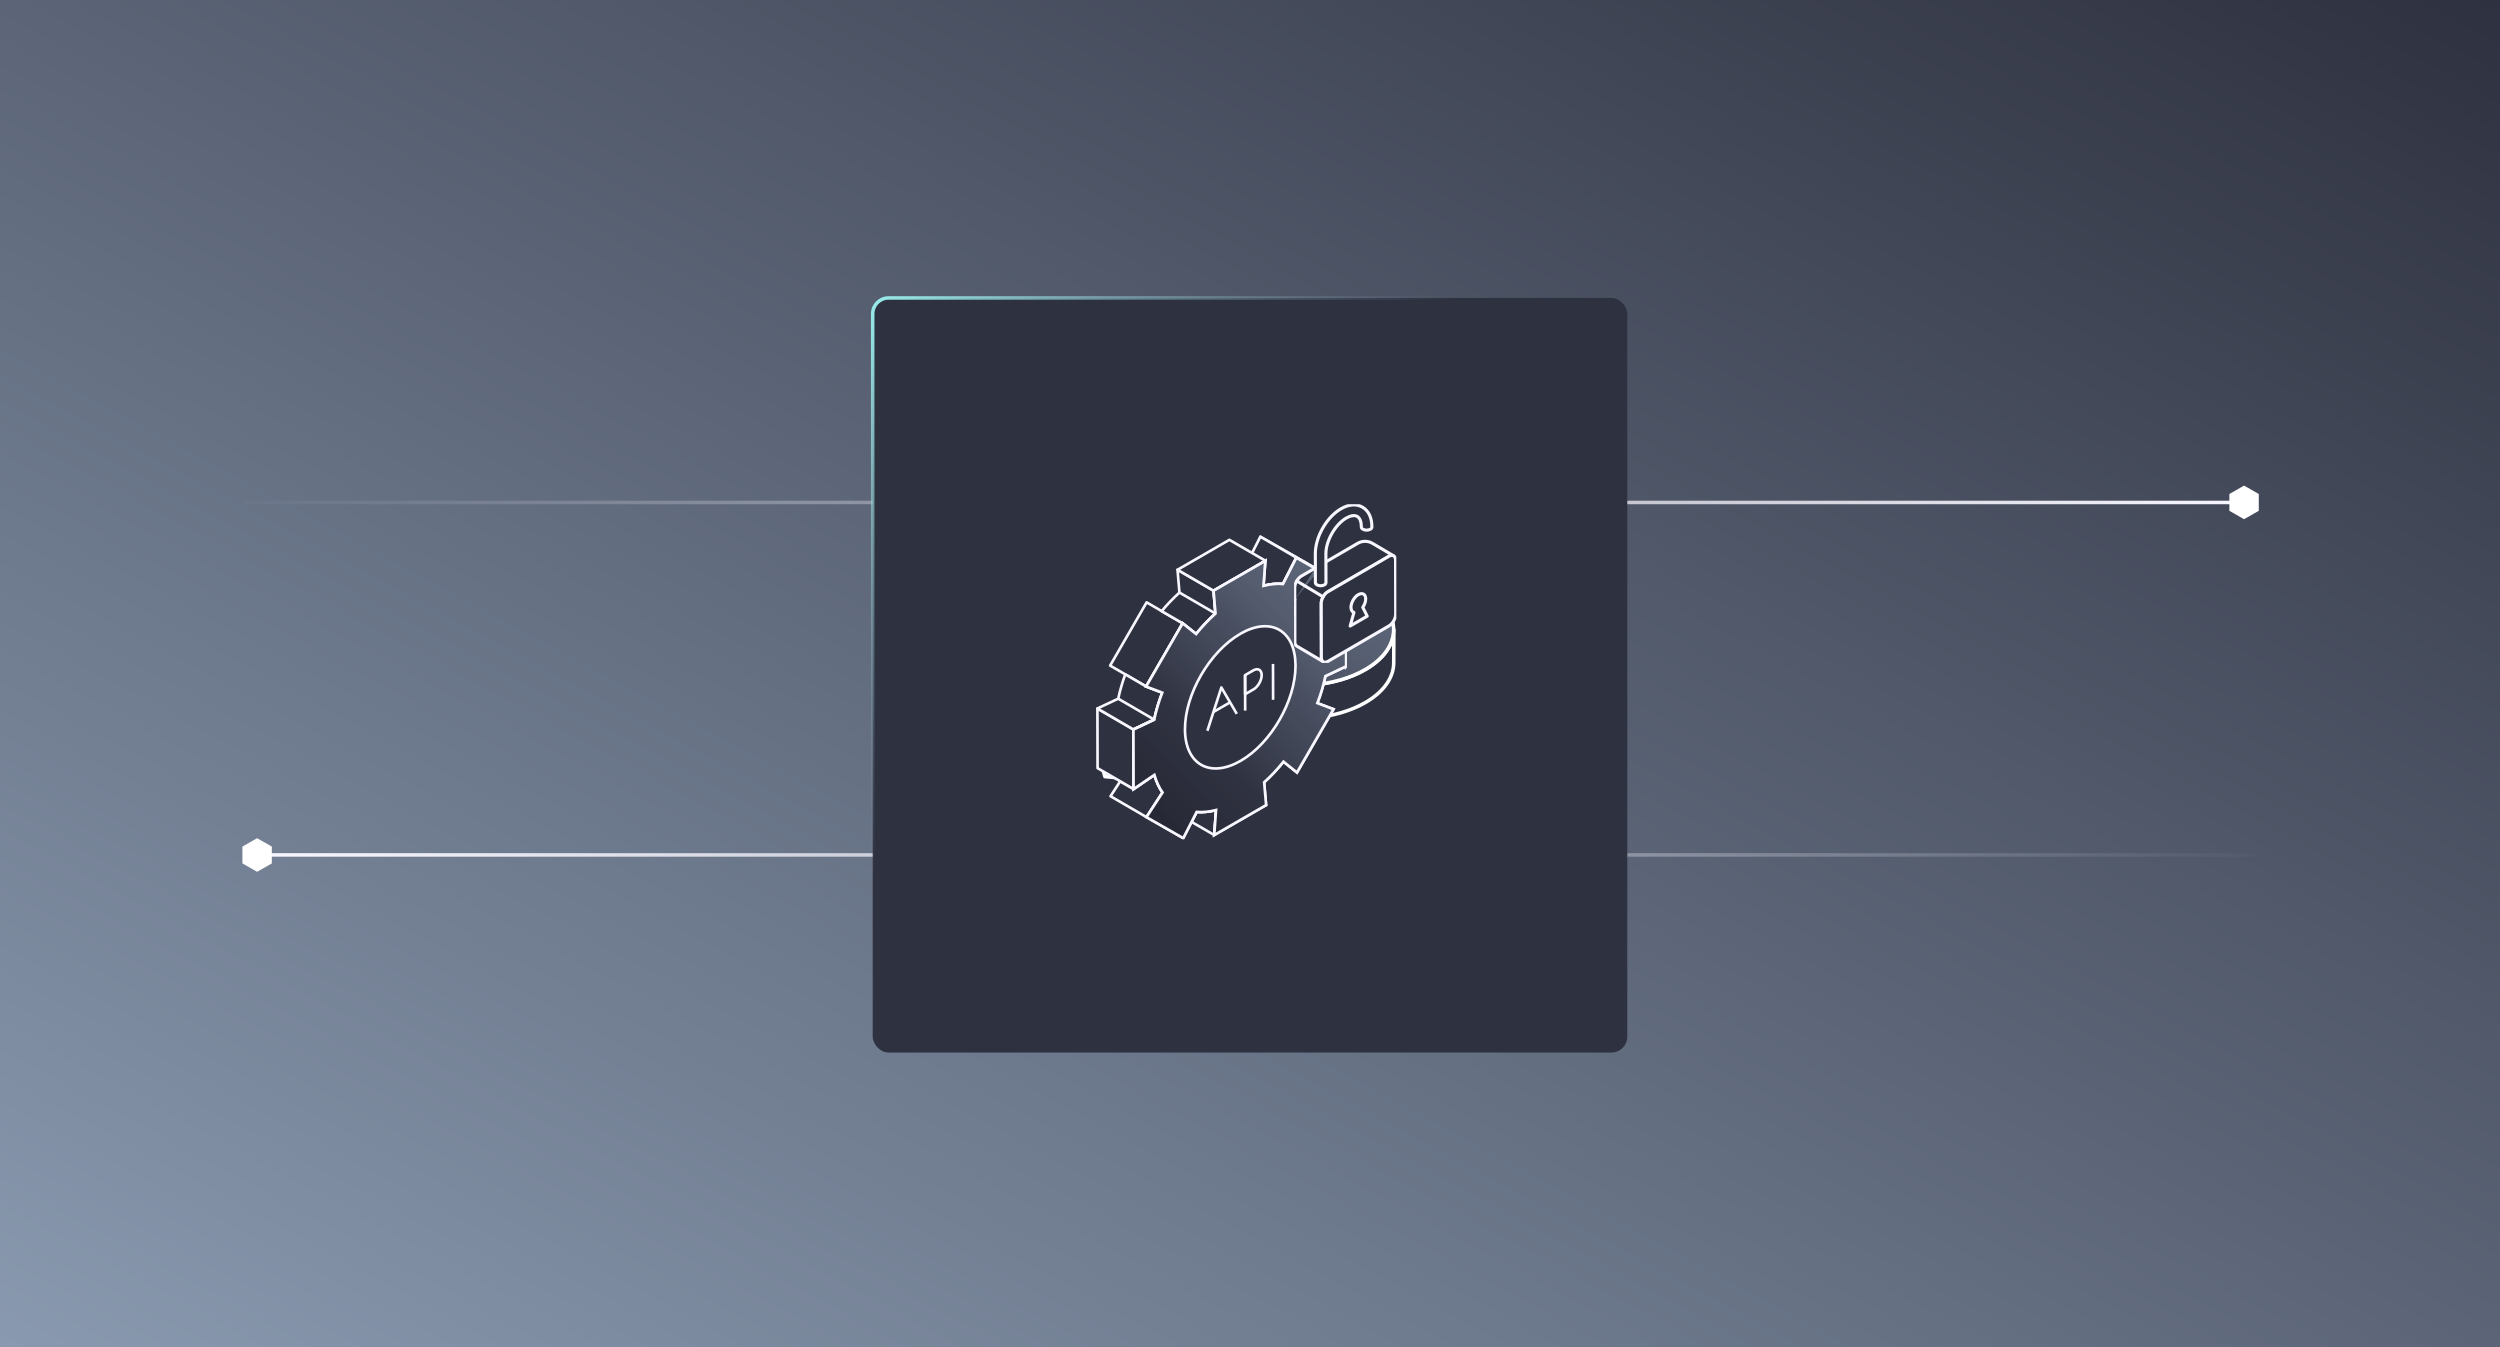 <svg width="709" height="382" viewBox="0 0 709 382" fill="none" xmlns="http://www.w3.org/2000/svg">
<rect x="0" y="0" width="709" height="382" fill="#808080" stroke="none"/>
<g clip-path="url(#clip0_1705_13032)">
<rect width="709" height="382" fill="white"/>
<rect width="709" height="382" fill="url(#paint0_linear_1705_13032)"/>
<path d="M69 142.5H636.5" stroke="url(#paint1_linear_1705_13032)"/>
<path d="M640.339 140.24L636.419 138L632.5 140.24V144.719L636.419 146.958L640.339 144.719V140.24Z" fill="white" stroke="white" stroke-width="0.5" stroke-miterlimit="10"/>
<path d="M640.339 242.458L72.839 242.458" stroke="url(#paint2_linear_1705_13032)"/>
<path d="M69 244.719L72.919 246.958L76.839 244.719L76.839 240.239L72.919 238L69 240.239L69 244.719Z" fill="white" stroke="white" stroke-width="0.5" stroke-miterlimit="10"/>
<rect x="247.5" y="84.5" width="214" height="214" rx="4.5" fill="#2E313F" stroke="url(#paint3_linear_1705_13032)"/>
<path d="M344.476 186.014L341.189 187.944L341.225 178.492C341.225 181.09 342.309 183.669 344.476 186.014Z" stroke="white" stroke-linecap="round" stroke-linejoin="round"/>
<path d="M395.296 178.583L395.26 187.962C395.26 192.002 392.631 196.042 387.389 199.144C378.789 204.212 365.764 205.132 355.511 201.904L355.547 192.525C365.799 195.753 378.824 194.852 387.424 189.765C392.648 186.681 395.278 182.641 395.296 178.583Z" stroke="white" stroke-linecap="round" stroke-linejoin="round"/>
<path d="M341.42 200.84L355.547 192.507L355.511 201.886L346.378 207.279" stroke="white" stroke-linecap="round" stroke-linejoin="round"/>
<path d="M343.002 205.764L342.966 215.143L337.991 212.221L338.026 202.842L343.002 205.764Z" stroke="white" stroke-linecap="round" stroke-linejoin="round"/>
<path d="M346.396 203.762L346.36 213.141L342.966 215.143L343.002 205.764L346.396 203.762Z" stroke="white" stroke-linecap="round" stroke-linejoin="round"/>
<path d="M331.078 206.954L338.026 202.842L337.991 212.221L336.036 213.375" stroke="white" stroke-linecap="round" stroke-linejoin="round"/>
<path d="M327.685 208.956L327.649 218.317L322.887 221.131L322.923 211.77L327.685 208.956Z" stroke="white" stroke-linecap="round" stroke-linejoin="round"/>
<path d="M322.905 211.734L322.887 221.131L313.345 220.247L311.781 214.62L311.817 205.259L313.38 210.886L322.905 211.734Z" stroke="white" stroke-linecap="round" stroke-linejoin="round"/>
<path d="M332.642 211.86L332.625 221.239L327.649 218.317L327.685 208.956L332.642 211.86Z" stroke="white" stroke-linecap="round" stroke-linejoin="round"/>
<path d="M336.054 209.858L336.018 219.237L332.625 221.239L332.642 211.86L336.054 209.858Z" stroke="white" stroke-linecap="round" stroke-linejoin="round"/>
<path d="M323.811 198.198L344.405 186.041C338.879 180.017 340.407 172.37 349.008 167.301C359.527 161.097 376.674 161.097 387.264 167.301C397.873 173.524 397.89 183.588 387.371 189.793C378.771 194.861 365.746 195.781 355.493 192.553L341.367 200.885L346.342 203.807L342.948 205.809L337.973 202.888L331.025 206.982L336.001 209.904L332.607 211.906L327.631 208.984L322.869 211.798L313.345 210.914L311.781 205.304L323.811 198.198Z" fill="url(#paint4_linear_1705_13032)" stroke="white" stroke-linecap="round" stroke-linejoin="round"/>
<path d="M328.342 195.519L333.015 192.777" stroke="white" stroke-linecap="round" stroke-linejoin="round"/>
<path d="M380.512 171.62C374.151 167.887 363.845 167.887 357.554 171.62C352.703 174.452 351.584 178.673 354.161 182.172C354.978 183.236 356.115 184.246 357.626 185.13C363.969 188.845 374.257 188.827 380.583 185.112C382.022 184.246 383.142 183.254 383.906 182.208C386.518 178.709 385.381 174.47 380.512 171.62Z" stroke="white" stroke-linecap="round" stroke-linejoin="round"/>
<path d="M380.512 179.286C374.151 175.553 363.845 175.571 357.555 179.286C356.08 180.134 354.942 181.108 354.161 182.172C354.978 183.236 356.115 184.246 357.626 185.13C363.969 188.845 374.257 188.827 380.583 185.112C382.023 184.246 383.142 183.254 383.906 182.208C383.124 181.144 381.987 180.152 380.512 179.286Z" fill="#2E313F" stroke="white" stroke-linecap="round" stroke-linejoin="round"/>
<g clip-path="url(#clip1_1705_13032)">
<path d="M344.865 229.74L344.357 236.814L337.921 233.088L339.36 230.271C341.071 230.418 342.923 230.214 344.871 229.746L344.865 229.74Z" fill="#2E313F" stroke="#F8F7FF" stroke-width="0.75" stroke-linejoin="round"/>
<path d="M381.735 172.06L375.315 168.334" stroke="#F8F7FF" stroke-width="0.75" stroke-linejoin="round"/>
<path d="M329.694 224.755L325.149 231.739L314.947 225.81L317.691 221.57L321.491 223.772L327.385 219.752C327.95 221.661 328.712 223.354 329.694 224.755Z" fill="#2E313F" stroke="#F8F7FF" stroke-width="0.75" stroke-linejoin="round"/>
<path d="M367.642 158.149L357.428 152.215L367.868 158.143L378.076 164.077L367.642 158.149Z" fill="#2E313F" stroke="#F8F7FF" stroke-width="0.75" stroke-linejoin="round"/>
<path d="M355.085 156.839L357.434 152.215L367.659 158.143L363.859 165.584C362.131 165.438 360.296 165.618 358.348 166.109" fill="#2E313F"/>
<path d="M355.085 156.839L357.434 152.215L367.659 158.143L363.859 165.584C362.131 165.438 360.296 165.618 358.348 166.109" stroke="#F8F7FF" stroke-width="0.75" stroke-linejoin="round"/>
<path d="M335.403 176.775L335.058 177.39L325.036 194.689L314.834 188.761L325.183 170.824L329.457 173.314L335.403 176.775Z" fill="#2E313F" stroke="#F8F7FF" stroke-width="0.75" stroke-linejoin="round"/>
<path d="M344.702 173.991C344.211 174.426 343.719 174.883 343.262 175.358C342.297 176.267 341.388 177.249 340.518 178.248C340.1 178.756 339.665 179.287 339.225 179.812L335.403 176.775L329.452 173.319C331.016 171.428 332.709 169.661 334.488 168.063L333.94 161.587L344.143 167.515L344.691 173.991H344.702Z" fill="#2E313F" stroke="#F8F7FF" stroke-width="0.75" stroke-linejoin="round"/>
<path d="M321.485 223.778L311.271 217.844L311.226 200.945L321.434 206.879L321.485 223.778Z" fill="#2E313F" stroke="#F8F7FF" stroke-width="0.75" stroke-linejoin="round"/>
<path d="M329.621 196.434C328.639 198.963 327.876 201.527 327.329 204.073V204.09L321.434 206.873L311.215 200.928L317.126 198.145C317.617 195.852 318.289 193.543 319.125 191.251L325.036 194.689L329.621 196.434Z" fill="#2E313F" stroke="#F8F7FF" stroke-width="0.75" stroke-linejoin="round"/>
<path d="M346.407 154.394L348.654 153.095L358.868 159.029L344.16 167.521L333.946 161.587L346.407 154.394Z" fill="#2E313F" stroke="#F8F7FF" stroke-width="0.75" stroke-linejoin="round"/>
<path d="M381.791 188.964L375.897 191.742C375.349 194.294 374.587 196.88 373.616 199.404L378.189 201.131L367.823 219.086L364 216.014C362.284 218.16 360.449 220.102 358.512 221.864L359.071 228.323L344.363 236.814L344.871 229.734C342.929 230.22 341.071 230.406 339.366 230.265L335.572 237.701L325.149 231.744L329.694 224.754C328.712 223.36 327.938 221.66 327.379 219.752L321.485 223.778L321.44 206.873L327.334 204.079C327.882 201.527 328.644 198.958 329.615 196.434L325.042 194.695L335.397 176.763L339.219 179.807C340.919 177.701 342.771 175.747 344.707 173.991L344.16 167.521L358.868 159.029L358.343 166.115C360.285 165.629 362.126 165.449 363.848 165.601L367.636 158.148L378.07 164.082L373.525 171.089C374.508 172.484 375.281 174.166 375.84 176.08L381.735 172.071L381.78 188.976L381.791 188.964Z" fill="#2E313F" stroke="#F8F7FF" stroke-width="0.75" stroke-miterlimit="10"/>
<path d="M381.791 188.964L375.897 191.742C375.349 194.294 374.587 196.88 373.616 199.404L378.189 201.131L367.823 219.086L364 216.014C362.284 218.16 360.449 220.102 358.512 221.864L359.071 228.323L344.363 236.814L344.871 229.734C342.929 230.22 341.071 230.406 339.366 230.265L335.572 237.701L325.149 231.744L329.694 224.754C328.712 223.36 327.938 221.66 327.379 219.752L321.485 223.778L321.44 206.873L327.334 204.079C327.882 201.527 328.644 198.958 329.615 196.434L325.042 194.695L335.397 176.763L339.219 179.807C340.919 177.701 342.771 175.747 344.707 173.991L344.16 167.521L358.868 159.029L358.343 166.115C360.285 165.629 362.126 165.449 363.848 165.601L367.636 158.148L378.07 164.082L373.525 171.089C374.508 172.484 375.281 174.166 375.84 176.08L381.735 172.071L381.78 188.976L381.791 188.964Z" fill="url(#paint5_linear_1705_13032)" stroke="#F8F7FF" stroke-width="0.75" stroke-miterlimit="10"/>
<path d="M327.329 204.073V204.096L321.434 206.874L327.329 204.073Z" fill="#2E313F" stroke="#F8F7FF" stroke-width="0.75" stroke-linejoin="round"/>
<path d="M317.126 198.151L327.334 204.085" stroke="#F8F7FF" stroke-width="0.75" stroke-linejoin="round"/>
<path d="M334.488 168.052L344.708 173.991" stroke="#F8F7FF" stroke-width="0.75" stroke-linejoin="round"/>
<path d="M351.765 179.739C360.415 174.742 367.377 178.807 367.405 188.75C367.433 198.692 360.516 210.764 351.867 215.76C343.132 220.802 336.086 216.788 336.057 206.851C336.029 196.914 343.03 184.786 351.765 179.744V179.739Z" fill="#2E313F" stroke="#F8F7FF" stroke-width="0.75" stroke-linejoin="round"/>
<path d="M355.452 190.116C356.745 189.371 357.806 189.975 357.812 191.46C357.812 192.945 356.762 194.774 355.469 195.525L353.12 196.88L353.103 191.471L355.452 190.116Z" fill="#2E313F" stroke="#F8F7FF" stroke-width="0.75" stroke-linejoin="round"/>
<path d="M353.131 201.521L353.103 191.471" stroke="#F8F7FF" stroke-width="0.75" stroke-linejoin="round"/>
<path d="M342.409 207.257L346.379 194.96L350.749 202.447" fill="#2E313F"/>
<path d="M342.409 207.257L346.379 194.96L350.749 202.447" stroke="#F8F7FF" stroke-width="0.75" stroke-linejoin="round"/>
<path d="M348.835 199.195L344.165 201.888" stroke="#F8F7FF" stroke-width="0.75" stroke-linejoin="round"/>
<path d="M361.025 188.287L361.052 198.455" stroke="#F8F7FF" stroke-width="0.75" stroke-linejoin="round"/>
</g>
<g clip-path="url(#clip2_1705_13032)">
<path d="M367.203 174.286L367.195 172.368L367.203 174.286Z" fill="#2E313F"/>
<path d="M367.203 174.286L367.195 172.368" stroke="#F8F7FF" stroke-width="0.88" stroke-linecap="round" stroke-linejoin="round"/>
<path d="M376.042 159.327L385.054 154.08C386.349 153.329 387.94 153.333 389.226 154.092L395.226 157.637C394.887 157.427 394.401 157.465 393.876 157.77L376.592 167.819C375.543 168.429 374.701 169.909 374.701 171.132L374.747 186.442C374.747 187.052 374.963 187.477 375.302 187.678L367.774 183.237C367.427 183.04 367.224 182.611 367.224 182.001V170.038" fill="#2E313F"/>
<path d="M376.042 159.327L385.054 154.08C386.349 153.329 387.94 153.333 389.226 154.092L395.226 157.637C394.887 157.427 394.401 157.465 393.876 157.77L376.592 167.819C375.543 168.429 374.701 169.909 374.701 171.132L374.747 186.442C374.747 187.052 374.963 187.477 375.302 187.678L367.774 183.237C367.427 183.04 367.224 182.611 367.224 182.001V170.038" stroke="#F8F7FF" stroke-width="0.88" stroke-linecap="round" stroke-linejoin="round"/>
<path d="M367.186 170.102V166.695C367.178 165.481 368.02 163.992 369.069 163.382L373.046 161.065" fill="#2E313F"/>
<path d="M367.186 170.102V166.695C367.178 165.481 368.02 163.992 369.069 163.382L373.046 161.065" stroke="#F8F7FF" stroke-width="0.88" stroke-linecap="round" stroke-linejoin="round"/>
<path d="M393.876 157.77C394.925 157.152 395.776 157.645 395.776 158.873L395.814 174.183C395.814 175.397 394.972 176.886 393.923 177.496L376.639 187.545C375.589 188.163 374.739 187.67 374.739 186.447L374.701 171.136C374.701 169.922 375.543 168.433 376.592 167.824L393.876 157.774V157.77Z" fill="#2E313F" stroke="#F8F7FF" stroke-width="0.88" stroke-linecap="round" stroke-linejoin="round"/>
<path d="M375.246 169.274L367.757 164.764L375.246 169.274Z" fill="#2E313F"/>
<path d="M375.246 169.274L367.757 164.764" stroke="#F8F7FF" stroke-width="0.88" stroke-linecap="round" stroke-linejoin="round"/>
<path d="M385.232 168.639C386.374 167.978 387.309 168.51 387.309 169.836C387.309 170.626 386.992 171.505 386.484 172.243L387.741 174.741L382.909 177.543L383.975 173.685C383.467 173.544 383.137 173.037 383.137 172.248C383.137 170.922 384.064 169.304 385.215 168.63L385.228 168.643L385.232 168.639Z" fill="#2E313F" stroke="#F8F7FF" stroke-width="0.88" stroke-linecap="round" stroke-linejoin="round"/>
<path d="M389.074 149.475C389.074 149.703 388.926 149.921 388.634 150.093C388.054 150.436 387.098 150.436 386.518 150.093C386.226 149.93 386.087 149.716 386.078 149.484V149.407C386.082 147.965 385.651 146.892 384.914 146.463C384.174 146.034 383.032 146.205 381.779 146.926C378.652 148.767 376.012 153.389 376.025 157.036L376.042 165.236C376.042 165.464 375.902 165.691 375.602 165.863C375.022 166.206 374.066 166.206 373.486 165.863C373.194 165.682 373.046 165.464 373.046 165.236L373.029 157.036C373.021 152.282 376.203 146.682 380.281 144.3C382.507 143 384.686 142.833 386.408 143.837C388.122 144.832 389.065 146.806 389.065 149.398V149.475H389.074Z" fill="#2E313F" stroke="#F8F7FF" stroke-width="0.88" stroke-linecap="round" stroke-linejoin="round"/>
</g>
</g>
<defs>
<linearGradient id="paint0_linear_1705_13032" x1="0" y1="382" x2="319.023" y2="-210.114" gradientUnits="userSpaceOnUse">
<stop stop-color="#8999AF"/>
<stop offset="1" stop-color="#2E313F"/>
</linearGradient>
<linearGradient id="paint1_linear_1705_13032" x1="-4.5" y1="143.5" x2="636.5" y2="143.5" gradientUnits="userSpaceOnUse">
<stop offset="0.1" stop-color="#F8F7FF" stop-opacity="0"/>
<stop offset="1" stop-color="#F8F7FF"/>
</linearGradient>
<linearGradient id="paint2_linear_1705_13032" x1="713.839" y1="241.458" x2="72.838" y2="241.458" gradientUnits="userSpaceOnUse">
<stop offset="0.1" stop-color="#F8F7FF" stop-opacity="0"/>
<stop offset="1" stop-color="#F8F7FF"/>
</linearGradient>
<linearGradient id="paint3_linear_1705_13032" x1="247" y1="84" x2="462" y2="299" gradientUnits="userSpaceOnUse">
<stop stop-color="#99EFED"/>
<stop offset="0.389" stop-color="#8999AF" stop-opacity="0"/>
</linearGradient>
<linearGradient id="paint4_linear_1705_13032" x1="311.812" y1="205.942" x2="339.668" y2="143.735" gradientUnits="userSpaceOnUse">
<stop offset="0.2" stop-color="#2E313F"/>
<stop offset="1" stop-color="#8999AF" stop-opacity="0.5"/>
</linearGradient>
<linearGradient id="paint5_linear_1705_13032" x1="321.462" y1="228.069" x2="381.767" y2="167.768" gradientUnits="userSpaceOnUse">
<stop stop-color="#262735"/>
<stop offset="0.32" stop-color="#303342" stop-opacity="0.95"/>
<stop offset="0.66" stop-color="#51586A" stop-opacity="0.78"/>
<stop offset="0.99" stop-color="#8696AC" stop-opacity="0.51"/>
<stop offset="1" stop-color="#8999AF" stop-opacity="0.5"/>
</linearGradient>
<clipPath id="clip0_1705_13032">
<rect width="709" height="382" fill="white"/>
</clipPath>
<clipPath id="clip1_1705_13032">
<rect width="71" height="86" fill="white" transform="translate(311 152)"/>
</clipPath>
<clipPath id="clip2_1705_13032">
<rect width="29" height="45" fill="white" transform="translate(367 143)"/>
</clipPath>
</defs>
</svg>
